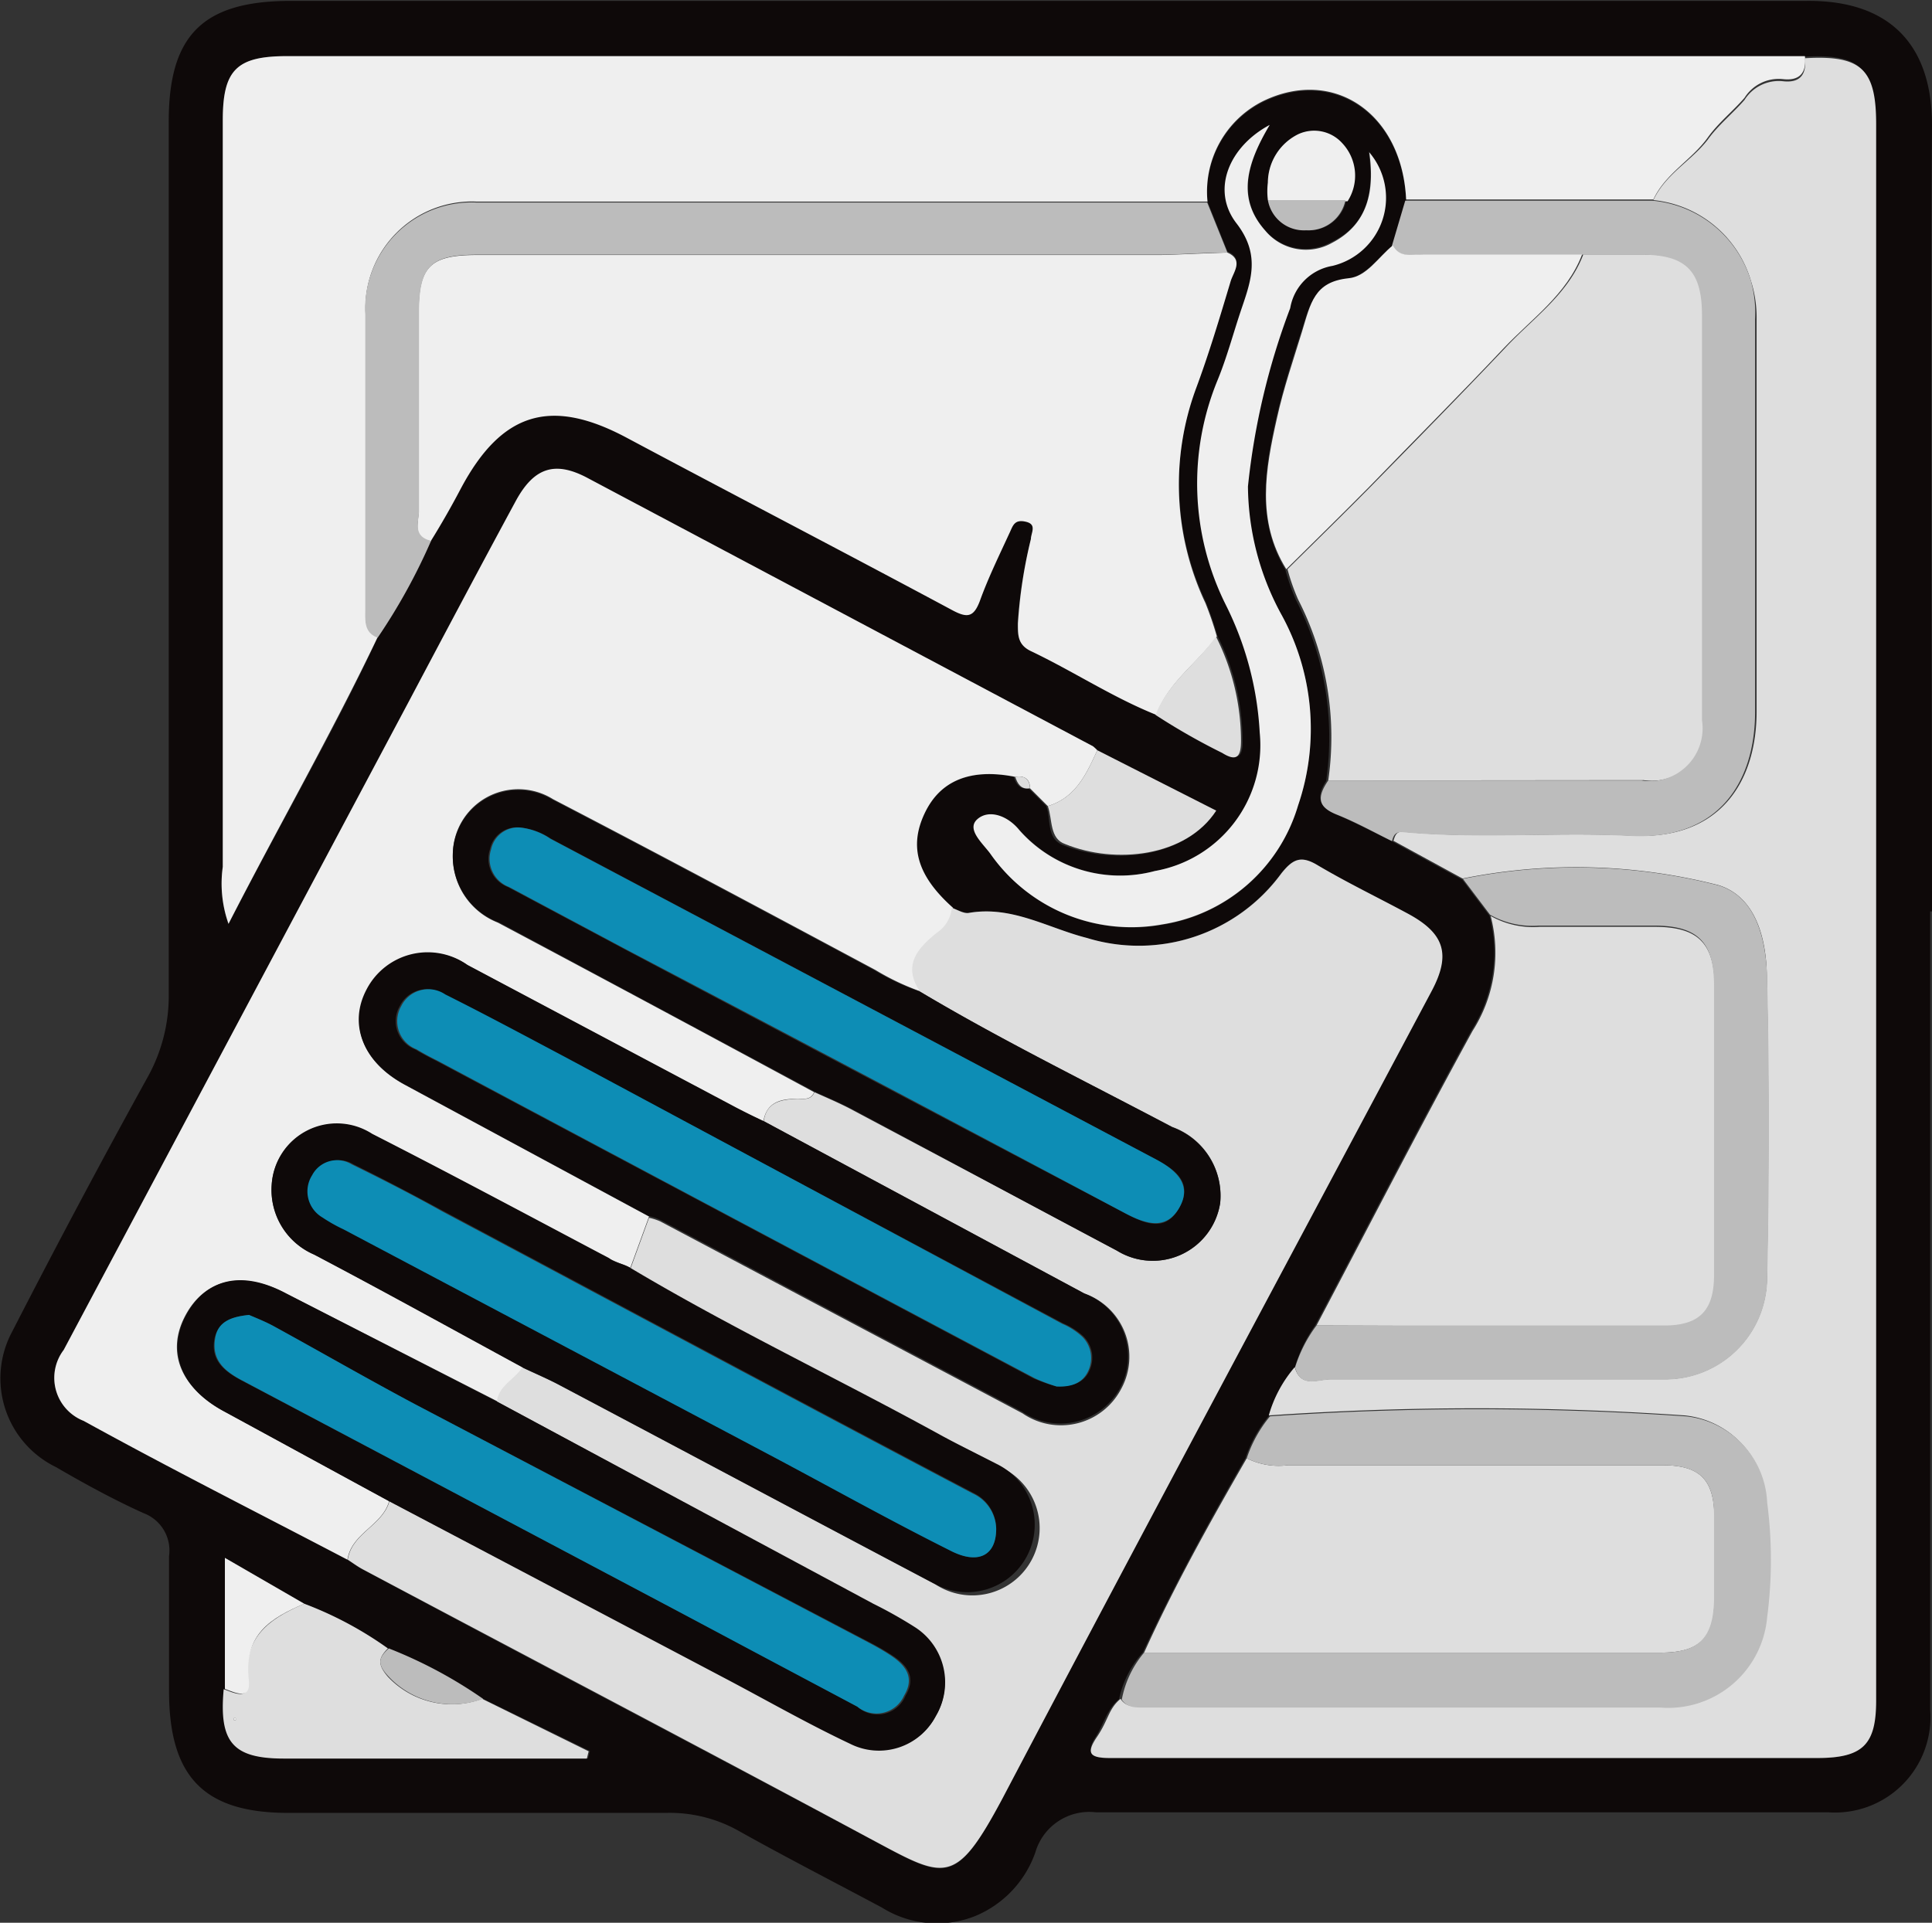 <svg xmlns="http://www.w3.org/2000/svg" viewBox="0 0 64 63.71"><rect x="0" y="0" width="64" height="63.71" fill="#333333" stroke="none"/><defs><style>.a{fill:#0e0909;}.b{fill:#efefef;}.c{fill:#dedede;}.d{fill:#bcbcbc;}.e{fill:#0d8db5;}</style></defs><title>WP Webhooks icon - Uncanny Automator</title><path class="a" d="M63.94,30.34q0,13.23,0,26.46a3.16,3.16,0,0,1-3.38,3.39c-8.09,0-16.17,0-24.26,0a1.86,1.86,0,0,0-2,1.32,3.55,3.55,0,0,1-2,2.12,3.43,3.43,0,0,1-3.08-.28c-1.59-.85-3.19-1.67-4.76-2.55a4.66,4.66,0,0,0-2.39-.59c-4.17,0-8.35,0-12.52,0-2.77,0-3.94-1.17-3.95-4,0-1.51,0-3,0-4.51a1.32,1.32,0,0,0-.84-1.42c-1-.45-2-1-2.91-1.53A3.27,3.27,0,0,1,.41,44.25Q2.59,40,4.88,35.85a5.53,5.53,0,0,0,.71-2.75q0-14.43,0-28.86C5.57,1.32,6.7.17,9.63.17c16.74,0,33.47,0,50.21,0C62.4.14,64,1.43,64,4.29c-.06,8.68,0,17.37,0,26.05ZM44.59,6.81a1.57,1.57,0,0,0-.18-1.93A1.25,1.25,0,0,0,43,4.59a1.8,1.8,0,0,0-1,1.6,2.29,2.29,0,0,0,.06.58,1.21,1.21,0,0,0,1.27,1A1.25,1.25,0,0,0,44.59,6.81ZM16,56.43a15.16,15.16,0,0,0-3.16-1.67,12.1,12.1,0,0,0-2.77-1.48L7.45,51.76V56.1c-.2,1.76.26,2.3,2,2.3H19.48l.06-.24ZM46.14,8.27c-.49.4-.87,1-1.5,1.11-1.14.12-1.29,1-1.54,1.77s-.61,1.9-.83,2.87c-.38,1.69-.65,3.39.31,5a6.93,6.93,0,0,0,.35,1,10,10,0,0,1,1,6c-.35.53-.23.87.36,1.12s1.22.58,1.83.88l2.32,1.27.9,1.19a4.81,4.81,0,0,1-.6,3.81c-1.77,3.23-3.45,6.5-5.17,9.76a4.6,4.6,0,0,0-.68,1.41,4.21,4.21,0,0,0-.86,1.6,4.31,4.31,0,0,0-.77,1.39c-1.21,2.1-2.38,4.23-3.4,6.44a3.37,3.37,0,0,0-.79,1.55c-.4.33-.51.84-.78,1.26s-.23.7.43.7c7.82,0,15.63,0,23.44,0,1.5,0,1.91-.44,1.94-1.9,0-.4,0-.8,0-1.2V4.2c0-1.83-.5-2.29-2.36-2.18-.64,0-1.27,0-1.91,0Q33.7,2,9.51,2c-1.67,0-2.13.46-2.13,2.13q0,12.38,0,24.74a4,4,0,0,0,.19,1.89c1.69-3.3,3.47-6.33,4.95-9.52A19.67,19.67,0,0,0,14.29,18c.32-.58.65-1.16,1-1.75,1.35-2.53,3-3,5.5-1.67,3.58,1.91,7.18,3.78,10.76,5.7.5.27.72.26.93-.3.3-.78.67-1.53,1-2.29.1-.22.23-.41.53-.33s.19.37.16.57a16,16,0,0,0-.46,2.85c0,.38,0,.7.42.91,1.41.67,2.72,1.54,4.17,2.12a21.4,21.4,0,0,0,2.24,1.26c.51.32.64.08.62-.41a7.69,7.69,0,0,0-.83-3.45,11.18,11.18,0,0,0-.38-1.11A9.2,9.2,0,0,1,39.61,13c.44-1.18.8-2.39,1.16-3.59.1-.31.43-.7-.11-.94L40,6.82a3.35,3.35,0,0,1,1.84-3.3c2.35-1.14,4.61.42,4.74,3.26ZM36.35,25a1.66,1.66,0,0,0-.14-.13L19.45,16c-1.08-.57-1.77-.33-2.37.78-1.19,2.2-2.36,4.41-3.53,6.62L2.11,44.87a1.53,1.53,0,0,0,.66,2.35c2.9,1.56,5.82,3.07,8.74,4.6.17.11.33.23.5.32,5.59,3,11.18,5.92,16.76,8.9,2.53,1.35,2.84,1.72,4.44-1.33,4.7-8.94,9.47-17.83,14.21-26.74.64-1.21.42-1.9-.78-2.55-1-.54-2-1-3-1.61-.56-.34-.83-.2-1.21.28A5.85,5.85,0,0,1,36,31.22c-1.3-.33-2.49-1.08-3.92-.83-.17,0-.38-.11-.56-.17-1.19-1.06-1.49-2.07-.94-3.13s1.57-1.5,3-1.21c.08.23.19.43.49.38l.59.59c.16.44,0,1.08.55,1.29,1.68.67,4.06.43,5-1.11ZM42.06,4.28C40.71,5,40.14,6.44,41,7.51s.44,2,.11,3c-.24.73-.44,1.47-.73,2.18a9,9,0,0,0,.27,7.47,10.72,10.72,0,0,1,1.12,4.23A4.23,4.23,0,0,1,38.26,29a4.45,4.45,0,0,1-4.47-1.34c-.43-.49-1.06-.65-1.39-.37s.16.79.42,1.14a5.7,5.7,0,0,0,5.7,2.35A5.59,5.59,0,0,0,43,26.83a7.85,7.85,0,0,0-.59-6.39,9,9,0,0,1-1.09-4.21,23.46,23.46,0,0,1,1.4-5.91,1.71,1.71,0,0,1,1.4-1.4,2.32,2.32,0,0,0,1.22-3.76c.18,1.3,0,2.41-1.24,3a1.75,1.75,0,0,1-2.2-.4C41,6.73,41.28,5.59,42.06,4.28Z" transform="translate(0 -0.14)"/><path class="b" d="M11.51,51.82c-2.92-1.53-5.84-3-8.74-4.6a1.53,1.53,0,0,1-.66-2.35l11.44-21.5c1.17-2.21,2.34-4.42,3.53-6.62.6-1.11,1.29-1.35,2.37-.78l16.76,8.9a1.66,1.66,0,0,1,.14.13c-.36.78-.71,1.57-1.64,1.85l-.59-.59c0-.31-.19-.43-.49-.38-1.47-.29-2.48.11-3,1.21s-.25,2.07.94,3.13a1.12,1.12,0,0,1-.5.83c-.66.53-1.13,1.09-.55,1.95A8.11,8.11,0,0,1,29,32.28c-3.55-1.9-7.1-3.8-10.68-5.66A2.17,2.17,0,0,0,15,28.45a2.35,2.35,0,0,0,1.49,2.26c3.5,1.86,7,3.74,10.48,5.62-.12.27-.33.21-.57.22-.49,0-1,.08-1.11.74-.3-.14-.6-.27-.89-.43L15.5,32.13a2.28,2.28,0,0,0-3.34.82c-.6,1.19-.13,2.39,1.26,3.14l8.08,4.36-.62,1.7c-.24-.11-.49-.2-.73-.32-2.61-1.38-5.22-2.78-7.85-4.12A2.16,2.16,0,0,0,9,39.4a2.33,2.33,0,0,0,1.42,2.31c2.32,1.22,4.61,2.49,6.91,3.74-.25.4-.78.6-.84,1.13L9.48,43c-1.46-.76-2.69-.49-3.34.73S6,46.11,7.38,46.88c1.84,1,3.67,2,5.51,3C12.67,50.69,11.64,50.94,11.51,51.82Z" transform="translate(0 -0.14)"/><path class="c" d="M16.46,46.58c.06-.53.59-.73.84-1.13.42.2.85.38,1.26.6,4.14,2.19,8.28,4.4,12.43,6.59a2.23,2.23,0,1,0,2.09-3.92c-.64-.37-1.3-.69-1.94-1-3.4-1.87-6.91-3.55-10.26-5.53l.62-1.7a2,2,0,0,1,.37.12l12,6.36a2.25,2.25,0,0,0,3.26-.79A2.22,2.22,0,0,0,35.92,43L25.3,37.29c.09-.66.62-.72,1.11-.74.24,0,.45.05.57-.22.42.19.85.37,1.26.59C31.15,38.47,34.05,40,37,41.58A2.26,2.26,0,0,0,40.42,40a2.42,2.42,0,0,0-1.59-2.52C36,36,33.2,34.62,30.48,33c-.58-.86-.11-1.42.55-1.95a1.12,1.12,0,0,0,.5-.83c.18.06.39.2.56.17,1.43-.25,2.62.5,3.92.83a5.85,5.85,0,0,0,6.43-2.13c.38-.48.65-.62,1.21-.28,1,.59,2,1.07,3,1.61,1.2.65,1.42,1.34.78,2.55-4.74,8.91-9.51,17.8-14.21,26.74-1.6,3-1.91,2.68-4.44,1.33-5.58-3-11.17-5.93-16.76-8.9-.17-.09-.33-.21-.5-.32.13-.88,1.16-1.13,1.38-1.94l11.05,5.8c1.41.74,2.8,1.54,4.24,2.22A2.12,2.12,0,0,0,31,57a2.17,2.17,0,0,0-.69-2.91,14.79,14.79,0,0,0-1.4-.79Z" transform="translate(0 -0.14)"/><path class="b" d="M12.52,21.23C11,24.42,9.26,27.45,7.57,30.75a4,4,0,0,1-.19-1.89q0-12.37,0-24.74C7.38,2.45,7.84,2,9.51,2Q33.69,2,57.88,2c.64,0,1.27,0,1.91,0,.06.55-.17.83-.74.76a1.34,1.34,0,0,0-1.26.62c-.39.45-.87.83-1.22,1.32-.53.74-1.4,1.19-1.8,2.05H46.58c-.13-2.84-2.39-4.4-4.74-3.26A3.35,3.35,0,0,0,40,6.82q-12.1,0-24.21,0a3.53,3.53,0,0,0-3.68,3.72c0,3.26,0,6.52,0,9.78C12.11,20.68,12.07,21.06,12.52,21.23Z" transform="translate(0 -0.14)"/><path class="c" d="M54.77,6.77c.4-.86,1.27-1.31,1.8-2,.35-.49.83-.87,1.22-1.32a1.34,1.34,0,0,1,1.26-.62c.57.07.8-.21.74-.76,1.86-.11,2.36.35,2.36,2.18V55.29c0,.4,0,.8,0,1.2,0,1.46-.44,1.9-1.94,1.9-7.81,0-15.62,0-23.44,0-.66,0-.81-.14-.43-.7s.38-.93.78-1.26c.17.27.45.26.72.26,5.7,0,11.41,0,17.12,0a3.29,3.29,0,0,0,3.54-3,14.58,14.58,0,0,0,0-3.79,3,3,0,0,0-2.69-2.86,100.59,100.59,0,0,0-13.78,0,4.21,4.21,0,0,1,.86-1.6c.2.7.76.4,1.18.4,3.7,0,7.4,0,11.1,0a3.37,3.37,0,0,0,3.36-3.26c.06-3.33.07-6.67,0-10,0-1.24-.32-2.71-1.6-3.11a19,19,0,0,0-8.48-.22L46.16,28c.05-.16.09-.32.32-.3,2.53.24,5.07,0,7.6.13,2.92.14,4.11-1.81,4.11-4.12q0-6.51,0-13A4,4,0,0,0,58,9.44,3.76,3.76,0,0,0,54.77,6.77Z" transform="translate(0 -0.14)"/><path class="b" d="M40.66,8.51c.54.24.21.63.11.94-.36,1.2-.72,2.41-1.16,3.59a9.2,9.2,0,0,0,.32,7.08,11.18,11.18,0,0,1,.38,1.11c-.65.89-1.62,1.52-2,2.6-1.45-.58-2.76-1.45-4.17-2.12-.43-.21-.42-.53-.42-.91A16,16,0,0,1,34.15,18c0-.2.21-.48-.16-.57s-.43.11-.53.33c-.35.76-.72,1.51-1,2.29-.21.56-.43.57-.93.3-3.58-1.92-7.18-3.79-10.76-5.7-2.52-1.35-4.15-.86-5.5,1.67-.31.59-.64,1.17-1,1.75-.63-.11-.4-.61-.4-1,0-2.2,0-4.41,0-6.61,0-1.5.4-1.87,1.93-1.87H38.46C39.19,8.57,39.92,8.53,40.66,8.51Z" transform="translate(0 -0.14)"/><path class="c" d="M44,26a10,10,0,0,0-1-6,6.93,6.93,0,0,1-.35-1c.91-.9,1.83-1.8,2.73-2.71,1.5-1.53,3-3.06,4.48-4.62.93-1,2.08-1.77,2.59-3.1h2c1.46,0,2,.53,2,2q0,6.72,0,13.42a1.75,1.75,0,0,1-2,2Z" transform="translate(0 -0.14)"/><path class="c" d="M43.61,44.06c1.72-3.26,3.4-6.53,5.17-9.76a4.81,4.81,0,0,0,.6-3.81,2.85,2.85,0,0,0,1.62.36c1.27,0,2.53,0,3.8,0,1.43,0,2,.52,2,2q0,4.8,0,9.61c0,1.15-.49,1.63-1.65,1.64Z" transform="translate(0 -0.14)"/><path class="c" d="M37.9,54.9c1-2.21,2.19-4.34,3.4-6.44a2.36,2.36,0,0,0,1.36.23H55.07c1.23,0,1.7.47,1.72,1.67,0,.94,0,1.87,0,2.8,0,1.27-.51,1.74-1.78,1.74Z" transform="translate(0 -0.14)"/><path class="d" d="M37.9,54.9H55c1.27,0,1.75-.47,1.78-1.74,0-.93,0-1.86,0-2.8,0-1.2-.49-1.67-1.72-1.67H42.66a2.36,2.36,0,0,1-1.36-.23,4.31,4.31,0,0,1,.77-1.39,100.59,100.59,0,0,1,13.78,0,3,3,0,0,1,2.69,2.86,14.58,14.58,0,0,1,0,3.79,3.29,3.29,0,0,1-3.54,3c-5.71,0-11.42,0-17.12,0-.27,0-.55,0-.72-.26A3.37,3.37,0,0,1,37.9,54.9Z" transform="translate(0 -0.14)"/><path class="d" d="M44,26H54.38a1.75,1.75,0,0,0,2-2q0-6.71,0-13.42c0-1.46-.53-2-2-2h-2c-1.76,0-3.52,0-5.27,0-.35,0-.75.12-1-.3l.44-1.49h8.19A3.76,3.76,0,0,1,58,9.44a4,4,0,0,1,.14,1.28q0,6.51,0,13c0,2.31-1.19,4.26-4.11,4.12-2.53-.13-5.07.11-7.6-.13-.23,0-.27.14-.32.3-.61-.3-1.2-.63-1.83-.88S43.62,26.56,44,26Z" transform="translate(0 -0.14)"/><path class="d" d="M40.66,8.51c-.74,0-1.47.06-2.2.07H15.81c-1.53,0-1.92.37-1.93,1.87,0,2.2,0,4.41,0,6.61,0,.35-.23.85.4,1a19.67,19.67,0,0,1-1.77,3.21c-.45-.17-.41-.55-.41-.92,0-3.26,0-6.52,0-9.78a3.53,3.53,0,0,1,3.68-3.72q12.11,0,24.21,0Z" transform="translate(0 -0.14)"/><path class="d" d="M43.61,44.06l11.52,0c1.16,0,1.64-.49,1.65-1.64q0-4.81,0-9.61c0-1.47-.55-2-2-2-1.27,0-2.53,0-3.8,0a2.85,2.85,0,0,1-1.62-.36l-.9-1.19a19,19,0,0,1,8.48.22c1.28.4,1.57,1.87,1.6,3.11.08,3.33.07,6.67,0,10a3.37,3.37,0,0,1-3.36,3.26c-3.7,0-7.4,0-11.1,0-.42,0-1,.3-1.18-.4A4.6,4.6,0,0,1,43.61,44.06Z" transform="translate(0 -0.14)"/><path class="b" d="M42.06,4.28c-.78,1.31-1.09,2.45-.14,3.51a1.75,1.75,0,0,0,2.2.4c1.2-.62,1.42-1.73,1.24-3a2.32,2.32,0,0,1-1.22,3.76,1.71,1.71,0,0,0-1.4,1.4,23.46,23.46,0,0,0-1.4,5.91,9,9,0,0,0,1.09,4.21A7.85,7.85,0,0,1,43,26.83a5.59,5.59,0,0,1-4.5,3.94,5.7,5.7,0,0,1-5.7-2.35c-.26-.35-.8-.81-.42-1.14s1-.12,1.39.37A4.45,4.45,0,0,0,38.26,29a4.23,4.23,0,0,0,3.47-4.58,10.72,10.72,0,0,0-1.12-4.23,9,9,0,0,1-.27-7.47c.29-.71.49-1.45.73-2.18.33-1,.74-1.9-.11-3S40.71,5,42.06,4.28Z" transform="translate(0 -0.14)"/><path class="b" d="M46.14,8.27c.22.42.62.3,1,.3,1.75,0,3.51,0,5.27,0-.51,1.33-1.66,2.12-2.59,3.1-1.47,1.56-3,3.09-4.48,4.62-.9.91-1.82,1.81-2.73,2.71-1-1.61-.69-3.31-.31-5,.22-1,.54-1.92.83-2.87s.4-1.65,1.54-1.77C45.27,9.31,45.65,8.67,46.14,8.27Z" transform="translate(0 -0.14)"/><path class="c" d="M10.08,53.28a12.1,12.1,0,0,1,2.77,1.48c-.32.32-.35.53,0,.94a2.9,2.9,0,0,0,3.12.73l3.53,1.74-.06.24H9.41c-1.7,0-2.16-.54-2-2.3.37.14.88.39.79-.32C8.07,54.32,9,53.75,10.08,53.28ZM7.81,57.14a.64.64,0,0,0,0-.07s0,0-.06,0a.64.64,0,0,0,0,.07S7.79,57.14,7.81,57.14Z" transform="translate(0 -0.14)"/><path class="c" d="M34.71,26.85c.93-.28,1.28-1.07,1.64-1.85l3.94,2c-1,1.54-3.35,1.78-5,1.11C34.76,27.93,34.87,27.29,34.71,26.85Z" transform="translate(0 -0.14)"/><path class="c" d="M38.28,23.83c.41-1.08,1.38-1.71,2-2.6a7.69,7.69,0,0,1,.83,3.45c0,.49-.11.73-.62.41A21.4,21.4,0,0,1,38.28,23.83Z" transform="translate(0 -0.14)"/><path class="b" d="M10.08,53.28c-1.1.47-2,1-1.84,2.5.09.71-.42.46-.79.32V51.76Z" transform="translate(0 -0.14)"/><path class="b" d="M42,6.77A2.29,2.29,0,0,1,42,6.19a1.8,1.8,0,0,1,1-1.6,1.25,1.25,0,0,1,1.46.29,1.57,1.57,0,0,1,.18,1.93Z" transform="translate(0 -0.14)"/><path class="d" d="M16,56.43a2.9,2.9,0,0,1-3.12-.73c-.39-.41-.36-.62,0-.94A15.16,15.16,0,0,1,16,56.43Z" transform="translate(0 -0.14)"/><path class="d" d="M42,6.77l2.57,0a1.25,1.25,0,0,1-1.3,1A1.21,1.21,0,0,1,42,6.77Z" transform="translate(0 -0.14)"/><path class="c" d="M33.63,25.88c.3-.05.48.07.49.38C33.82,26.31,33.71,26.11,33.63,25.88Z" transform="translate(0 -0.14)"/><path class="a" d="M20.88,42.15c3.35,2,6.86,3.66,10.26,5.53.64.35,1.3.67,1.94,1A2.23,2.23,0,1,1,31,52.64c-4.15-2.19-8.29-4.4-12.43-6.59-.41-.22-.84-.4-1.26-.6-2.3-1.25-4.59-2.52-6.91-3.74A2.33,2.33,0,0,1,9,39.4a2.16,2.16,0,0,1,3.33-1.69c2.63,1.34,5.24,2.74,7.85,4.12C20.39,42,20.64,42,20.88,42.15ZM33,50.8a1.32,1.32,0,0,0-.71-1.17c-5.87-3.09-11.72-6.23-17.58-9.35-1-.54-2-1.07-3-1.56a.93.93,0,0,0-1.31.36,1,1,0,0,0,.34,1.4,5.13,5.13,0,0,0,.69.39l14.05,7.46c2,1.06,4,2.14,6,3.18C32.37,52,33,51.69,33,50.8Z" transform="translate(0 -0.14)"/><path class="a" d="M16.46,46.58l12.47,6.7a14.79,14.79,0,0,1,1.4.79A2.17,2.17,0,0,1,31,57a2.12,2.12,0,0,1-2.84.92c-1.44-.68-2.83-1.48-4.24-2.22l-11-5.8c-1.84-1-3.67-2-5.51-3-1.43-.77-1.89-2-1.24-3.19S8,42.2,9.48,43ZM8.25,43.71c-.59.06-1,.22-1.14.76-.15.72.29,1.09.87,1.4q7.26,3.83,14.5,7.67,3,1.56,5.92,3.15A1,1,0,0,0,30,56.32c.39-.65,0-1.06-.54-1.39-.25-.16-.51-.3-.78-.44L13.77,46.68c-1.58-.84-3.12-1.73-4.69-2.59C8.79,43.93,8.48,43.81,8.25,43.71Z" transform="translate(0 -0.14)"/><path class="a" d="M30.48,33c2.72,1.62,5.56,3,8.35,4.49A2.42,2.42,0,0,1,40.42,40,2.26,2.26,0,0,1,37,41.58c-2.91-1.54-5.81-3.11-8.72-4.66-.41-.22-.84-.4-1.26-.59-3.5-1.88-7-3.76-10.48-5.62A2.35,2.35,0,0,1,15,28.45a2.17,2.17,0,0,1,3.27-1.83c3.58,1.86,7.13,3.76,10.68,5.66A8.11,8.11,0,0,0,30.48,33ZM17.23,27.56a.91.91,0,0,0-1,.72,1,1,0,0,0,.59,1.25l3.88,2.07Q29,36,37.27,40.34c.7.37,1.35.63,1.8-.19s-.12-1.24-.75-1.58L18.25,27.93A2.21,2.21,0,0,0,17.23,27.56Z" transform="translate(0 -0.14)"/><path class="a" d="M25.3,37.29,35.92,43a2.22,2.22,0,0,1,1.19,3.12,2.25,2.25,0,0,1-3.26.79l-12-6.36a2,2,0,0,0-.37-.12l-8.08-4.36c-1.39-.75-1.86-2-1.26-3.14a2.28,2.28,0,0,1,3.34-.82l8.91,4.73C24.7,37,25,37.15,25.3,37.29ZM35,46.08c.57,0,.93-.14,1.1-.55a1,1,0,0,0-.21-1.11,2.33,2.33,0,0,0-.67-.43L18.7,35.18c-1.33-.71-2.65-1.42-4-2.09a1,1,0,0,0-1.46.39,1,1,0,0,0,.51,1.43c.23.14.46.26.7.38q9.88,5.26,19.78,10.52A5.75,5.75,0,0,0,35,46.08Z" transform="translate(0 -0.14)"/><path class="b" d="M7.81,57.14s0,0-.06,0a.64.64,0,0,1,0-.07s0,0,.06,0A.64.64,0,0,1,7.81,57.14Z" transform="translate(0 -0.14)"/><path class="e" d="M33,50.8c0,.89-.6,1.2-1.54.71-2-1-4-2.12-6-3.18L11.37,40.87a5.13,5.13,0,0,1-.69-.39,1,1,0,0,1-.34-1.4.93.93,0,0,1,1.31-.36c1,.49,2,1,3,1.56,5.86,3.12,11.71,6.26,17.58,9.35A1.32,1.32,0,0,1,33,50.8Z" transform="translate(0 -0.14)"/><path class="e" d="M8.25,43.71c.23.1.54.22.83.38,1.57.86,3.11,1.75,4.69,2.59l14.86,7.81c.27.14.53.28.78.44.53.33.93.74.54,1.39a1,1,0,0,1-1.55.37q-3-1.59-5.92-3.15Q15.23,49.7,8,45.87c-.58-.31-1-.68-.87-1.4C7.22,43.93,7.66,43.77,8.25,43.71Z" transform="translate(0 -0.14)"/><path class="e" d="M17.23,27.56a2.21,2.21,0,0,1,1,.37L38.32,38.57c.63.34,1.18.82.75,1.58s-1.1.56-1.8.19Q29,35.94,20.74,31.6l-3.88-2.07a1,1,0,0,1-.59-1.25A.91.91,0,0,1,17.23,27.56Z" transform="translate(0 -0.14)"/><path class="e" d="M35,46.08a5.75,5.75,0,0,1-.72-.27q-9.9-5.25-19.78-10.52c-.24-.12-.47-.24-.7-.38a1,1,0,0,1-.51-1.43,1,1,0,0,1,1.46-.39c1.34.67,2.66,1.38,4,2.09L35.18,44a2.33,2.33,0,0,1,.67.43,1,1,0,0,1,.21,1.11C35.89,45.94,35.53,46.11,35,46.08Z" transform="translate(0 -0.14)"/></svg>